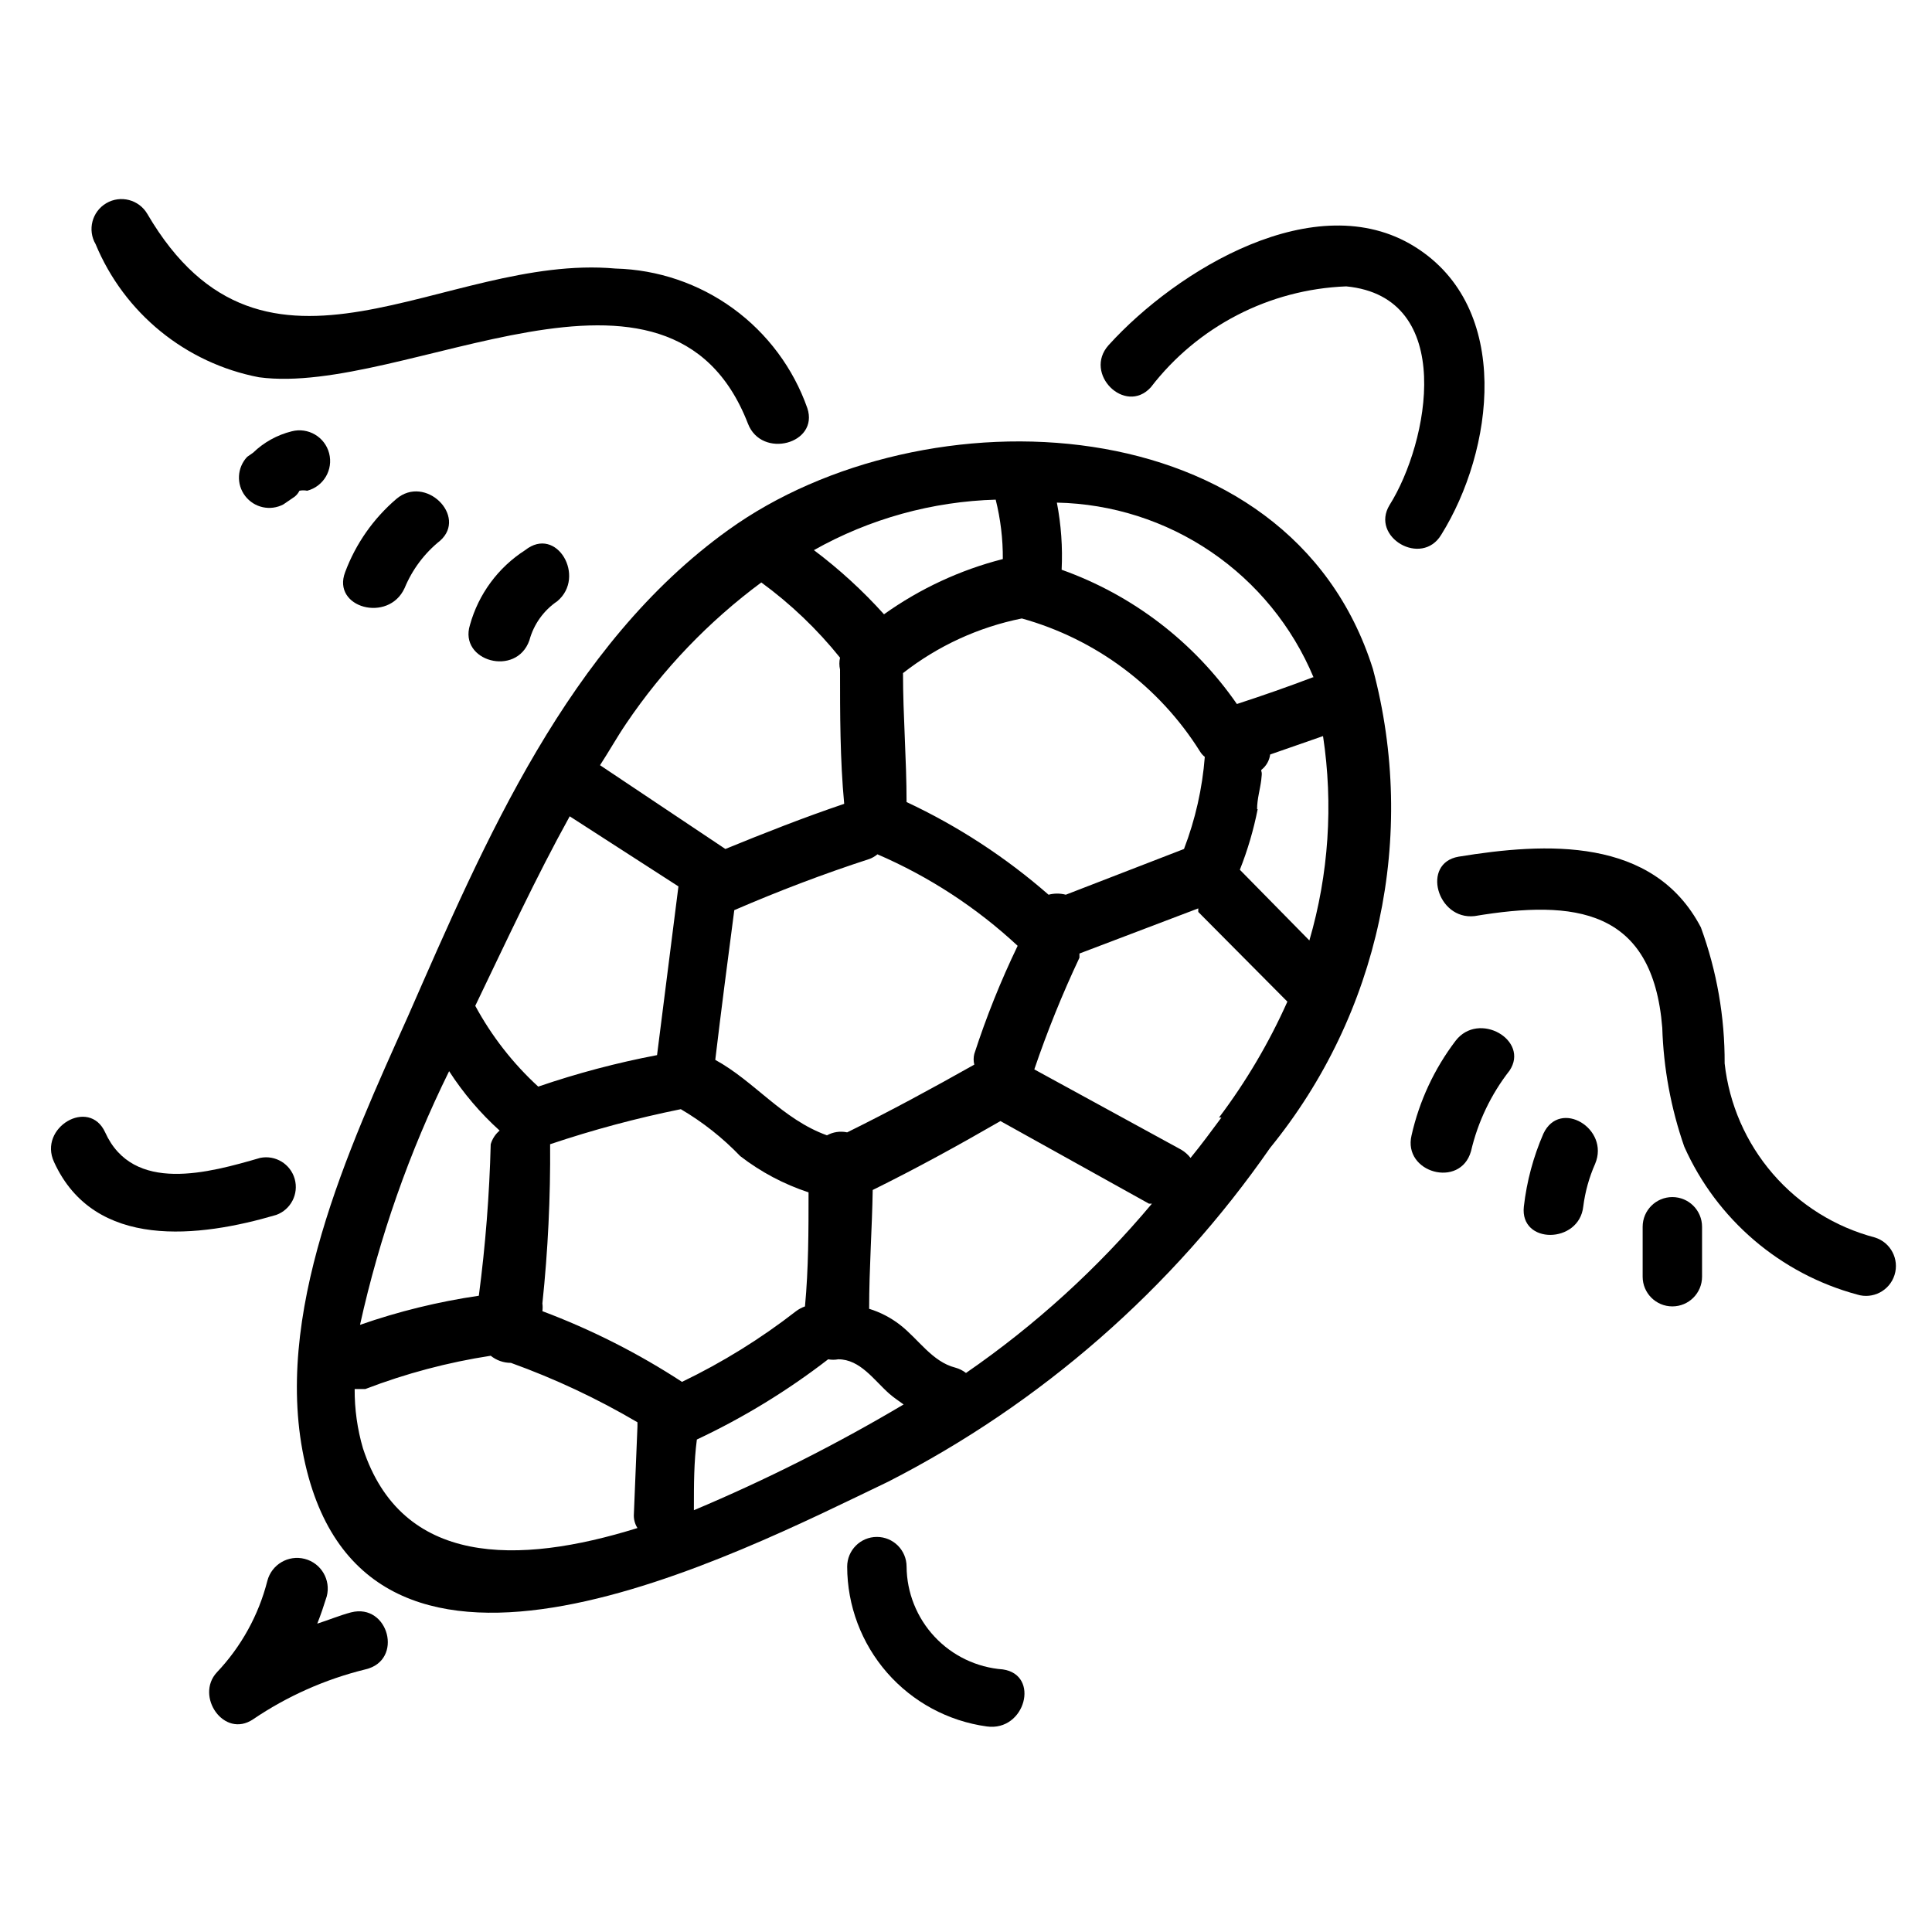 <?xml version="1.0" encoding="UTF-8"?>
<!-- Uploaded to: ICON Repo, www.iconrepo.com, Generator: ICON Repo Mixer Tools -->
<svg fill="#000000" width="800px" height="800px" version="1.1" viewBox="144 144 512 512" xmlns="http://www.w3.org/2000/svg">
 <g>
  <path d="m337.02 284.44c-42.508 30.543-64.551 82.5-84.859 128.79-15.742 35.109-36.367 79.508-27.238 118.87 17.16 74.312 113.99 23.93 154.45 4.566 40.512-20.715 75.285-51.105 101.23-88.48 28.91-35.48 39.039-82.68 27.234-126.9-22.199-70.531-119.02-74.152-170.82-36.84zm-12.281 225.77c-11.613-7.578-24.02-13.859-37-18.734 0.09-0.68 0.09-1.367 0-2.047 1.477-14.016 2.156-28.102 2.047-42.195 11.344-3.812 22.91-6.914 34.637-9.289 5.797 3.402 11.094 7.59 15.746 12.438 5.445 4.207 11.566 7.453 18.105 9.605 0 10.078 0 20.152-0.945 30.23v-0.004c-0.848 0.297-1.645 0.723-2.363 1.262-9.383 7.297-19.516 13.578-30.227 18.734zm-29.758-149.88 28.812 18.578-5.668 44.711c-10.68 2.031-21.203 4.82-31.488 8.344-6.715-6.156-12.355-13.395-16.688-21.41 8.188-17.004 16.059-34.008 25.031-50.223zm73.527 83.758c-1.82-0.395-3.723-0.113-5.356 0.785-11.809-4.25-19.207-14.328-29.598-19.996 1.574-13.227 3.305-26.449 5.039-39.676 11.652-5.039 23.617-9.605 35.738-13.539v0.004c0.801-0.289 1.547-0.715 2.203-1.262 13.68 5.902 26.246 14.105 37.156 24.246-4.477 9.281-8.316 18.855-11.492 28.656-0.234 0.93-0.234 1.902 0 2.832-11.18 6.297-22.199 12.281-33.691 17.949zm39.359-167.68c1.289 5.148 1.926 10.438 1.891 15.746-11.312 2.891-21.988 7.856-31.488 14.641-5.629-6.254-11.852-11.949-18.578-17.004 14.781-8.32 31.375-12.914 48.332-13.383zm18.578 104.7c-1.496-0.395-3.07-0.395-4.566 0-11.332-9.906-24-18.172-37.629-24.559 0-11.336-0.945-22.828-0.945-34.164v-0.004c9.223-7.215 20.008-12.176 31.488-14.484 19.59 5.457 36.438 18.035 47.234 35.27 0.332 0.543 0.758 1.023 1.258 1.414-0.652 8.359-2.508 16.578-5.512 24.406zm50.695-22.672c0-2.676 0.789-5.195 1.102-7.715 0.316-2.519 0-1.891 0-2.676 1.301-0.996 2.152-2.469 2.363-4.094l14.012-4.879c2.742 18.102 1.508 36.582-3.621 54.16l-18.422-18.734v-0.004c2.059-5.195 3.641-10.574 4.723-16.059zm14.801-34.953c-6.613 2.519-13.383 4.879-20.152 7.086-11.375-16.43-27.621-28.875-46.445-35.582 0.293-5.957-0.133-11.93-1.262-17.789 14.602 0.301 28.801 4.836 40.875 13.051 12.074 8.219 21.504 19.766 27.141 33.238zm-146.26-25.191-0.004 0.004c7.832 5.715 14.871 12.438 20.941 19.992-0.234 1.039-0.234 2.113 0 3.152 0 11.965 0 23.773 1.102 35.582-10.707 3.621-21.098 7.715-31.488 11.965l-33.219-22.199c2.363-3.621 4.566-7.559 6.926-11.02v-0.004c9.754-14.438 21.891-27.105 35.898-37.469zm-82.66 129.58c3.75 5.812 8.25 11.105 13.383 15.742-1.129 0.945-1.949 2.207-2.359 3.621-0.344 13.43-1.395 26.828-3.148 40.148-10.719 1.566-21.262 4.148-31.488 7.715 5.144-23.277 13.074-45.848 23.613-67.227zm-22.828 99.973c-1.496-5.113-2.238-10.418-2.203-15.742h2.836c10.727-4.117 21.863-7.074 33.219-8.816 1.516 1.223 3.402 1.891 5.352 1.887 11.645 4.195 22.871 9.465 33.535 15.746v1.102l-0.945 23.145c-0.102 1.328 0.23 2.652 0.945 3.777-31.801 9.918-62.504 10.074-72.738-21.098zm87.695 15.742c0-6.141 0-12.121 0.789-18.105v0.004c12.336-5.797 24.004-12.926 34.793-21.258 0.883 0.164 1.793 0.164 2.676 0 5.824 0 9.445 5.512 13.539 9.133 1.258 1.102 2.519 1.891 3.777 2.832l0.004 0.004c-17.863 10.605-36.43 19.969-55.578 28.023zm72.109-35.738c-0.844-0.656-1.805-1.137-2.836-1.414-6.141-1.574-9.762-7.559-14.641-11.336-2.449-1.902-5.223-3.344-8.188-4.254 0-10.707 0.789-21.41 0.945-31.488 11.492-5.668 22.672-11.809 33.852-18.262l39.355 21.887h0.789c-14.332 17.105-30.906 32.199-49.277 44.867zm67.699-67.699c-2.676 3.621-5.352 7.242-8.188 10.707-0.691-0.887-1.547-1.637-2.519-2.203l-38.887-21.254c3.43-10.086 7.422-19.965 11.965-29.602v-1.102l31.488-11.965v0.945l23.617 23.773h-0.004c-4.859 10.883-10.934 21.18-18.105 30.699z"/>
  <path d="m525.95 285.7c13.855-22.199 19.051-60.141-7.086-76.359-26.137-16.215-62.977 6.141-81.082 26.137-6.769 7.559 4.41 18.578 11.18 11.18 12.434-16.176 31.414-25.984 51.801-26.766 29.285 2.832 21.883 41.406 11.492 57.938-5.195 8.504 8.5 16.531 13.695 7.871z"/>
  <path d="m212.96 450.85c-13.539 3.938-33.691 9.605-41.094-6.769-4.25-9.289-17.789-1.258-13.539 7.871 10.707 23.457 38.574 19.996 58.883 14.012 3.871-1.406 6.004-5.562 4.891-9.527-1.117-3.969-5.102-6.402-9.141-5.586z"/>
  <path d="m212.64 243.98c38.574 5.195 108.79-41.25 129.57 12.281 3.621 9.445 18.895 5.352 15.742-4.094v-0.004c-3.727-10.59-10.59-19.801-19.668-26.41-9.082-6.606-19.957-10.297-31.184-10.586-45.5-4.094-92.734 39.043-124.06-14.484-2.219-3.785-7.082-5.051-10.863-2.836-3.785 2.219-5.051 7.082-2.836 10.863 7.586 18.289 23.855 31.539 43.297 35.27z"/>
  <path d="m283.18 289.79c-7.156 4.582-12.371 11.648-14.641 19.84-2.992 9.605 12.281 13.855 15.742 4.094h0.004c1.137-4.242 3.762-7.93 7.398-10.395 7.715-6.453-0.156-20.152-8.504-13.539z"/>
  <path d="m249.01 276.25c-6.078 5.203-10.738 11.867-13.539 19.367-3.621 9.445 11.492 13.539 15.742 4.25h0.004c2.031-4.93 5.281-9.266 9.445-12.598 7.242-6.453-3.938-17.633-11.652-11.02z"/>
  <path d="m219.1 277.67 2.992-2.047c0.531-0.426 0.965-0.961 1.262-1.574 0.676-0.137 1.371-0.137 2.047 0 4.348-1.133 6.953-5.57 5.824-9.918s-5.57-6.957-9.918-5.828c-3.852 0.957-7.383 2.91-10.234 5.668l-1.574 1.102c-2.684 2.863-2.91 7.246-0.531 10.363 2.379 3.121 6.664 4.066 10.133 2.234z"/>
  <path d="m237.05 571.29c-2.992 0.789-5.984 2.047-8.973 2.992 0.945-2.363 1.73-4.723 2.519-7.242 1.129-4.348-1.48-8.789-5.828-9.918-4.348-1.133-8.785 1.477-9.918 5.824-2.316 9.094-6.926 17.438-13.383 24.246-5.824 6.297 1.891 17.633 9.605 12.438 9.055-6.141 19.129-10.617 29.758-13.227 10.23-2.359 6.137-17.633-3.781-15.113z"/>
  <path d="m409.76 586.41c-6.894-0.512-13.344-3.598-18.066-8.641-4.727-5.047-7.383-11.684-7.441-18.594 0-4.348-3.523-7.875-7.871-7.875-4.348 0-7.871 3.527-7.871 7.875 0.016 10.336 3.773 20.316 10.57 28.098 6.801 7.785 16.188 12.848 26.426 14.254 10.234 1.414 14.172-13.699 4.254-15.117z"/>
  <path d="m640.88 471.95c-10.523-2.766-19.961-8.652-27.07-16.887-7.113-8.234-11.562-18.43-12.762-29.242 0.059-12.297-2.074-24.508-6.297-36.055-12.594-24.09-41.094-22.516-64.234-18.734-9.918 1.73-5.668 16.848 4.25 15.742 26.449-4.41 47.23-2.047 49.75 29.598 0.336 10.73 2.297 21.348 5.824 31.488 8.598 19.293 25.426 33.691 45.816 39.203 4.172 1.305 8.613-1.02 9.918-5.195 1.305-4.172-1.023-8.613-5.195-9.918z"/>
  <path d="m529.73 419.84c-5.629 7.418-9.602 15.953-11.652 25.031-2.363 9.918 12.91 14.168 15.742 4.25l0.004 0.004c1.812-7.797 5.305-15.105 10.23-21.414 5.356-8.027-8.184-15.902-14.324-7.871z"/>
  <path d="m553.03 444.4c-2.684 6.16-4.434 12.688-5.195 19.363-1.102 10.078 14.641 9.918 15.742 0 0.492-3.91 1.555-7.731 3.148-11.336 3.938-9.289-9.289-17.316-13.695-8.027z"/>
  <path d="m579.32 469.11v13.227c0 4.348 3.523 7.871 7.871 7.871 4.348 0 7.871-3.523 7.871-7.871v-13.227c0-4.348-3.523-7.871-7.871-7.871-4.348 0-7.871 3.523-7.871 7.871z"/>
 </g>
</svg>